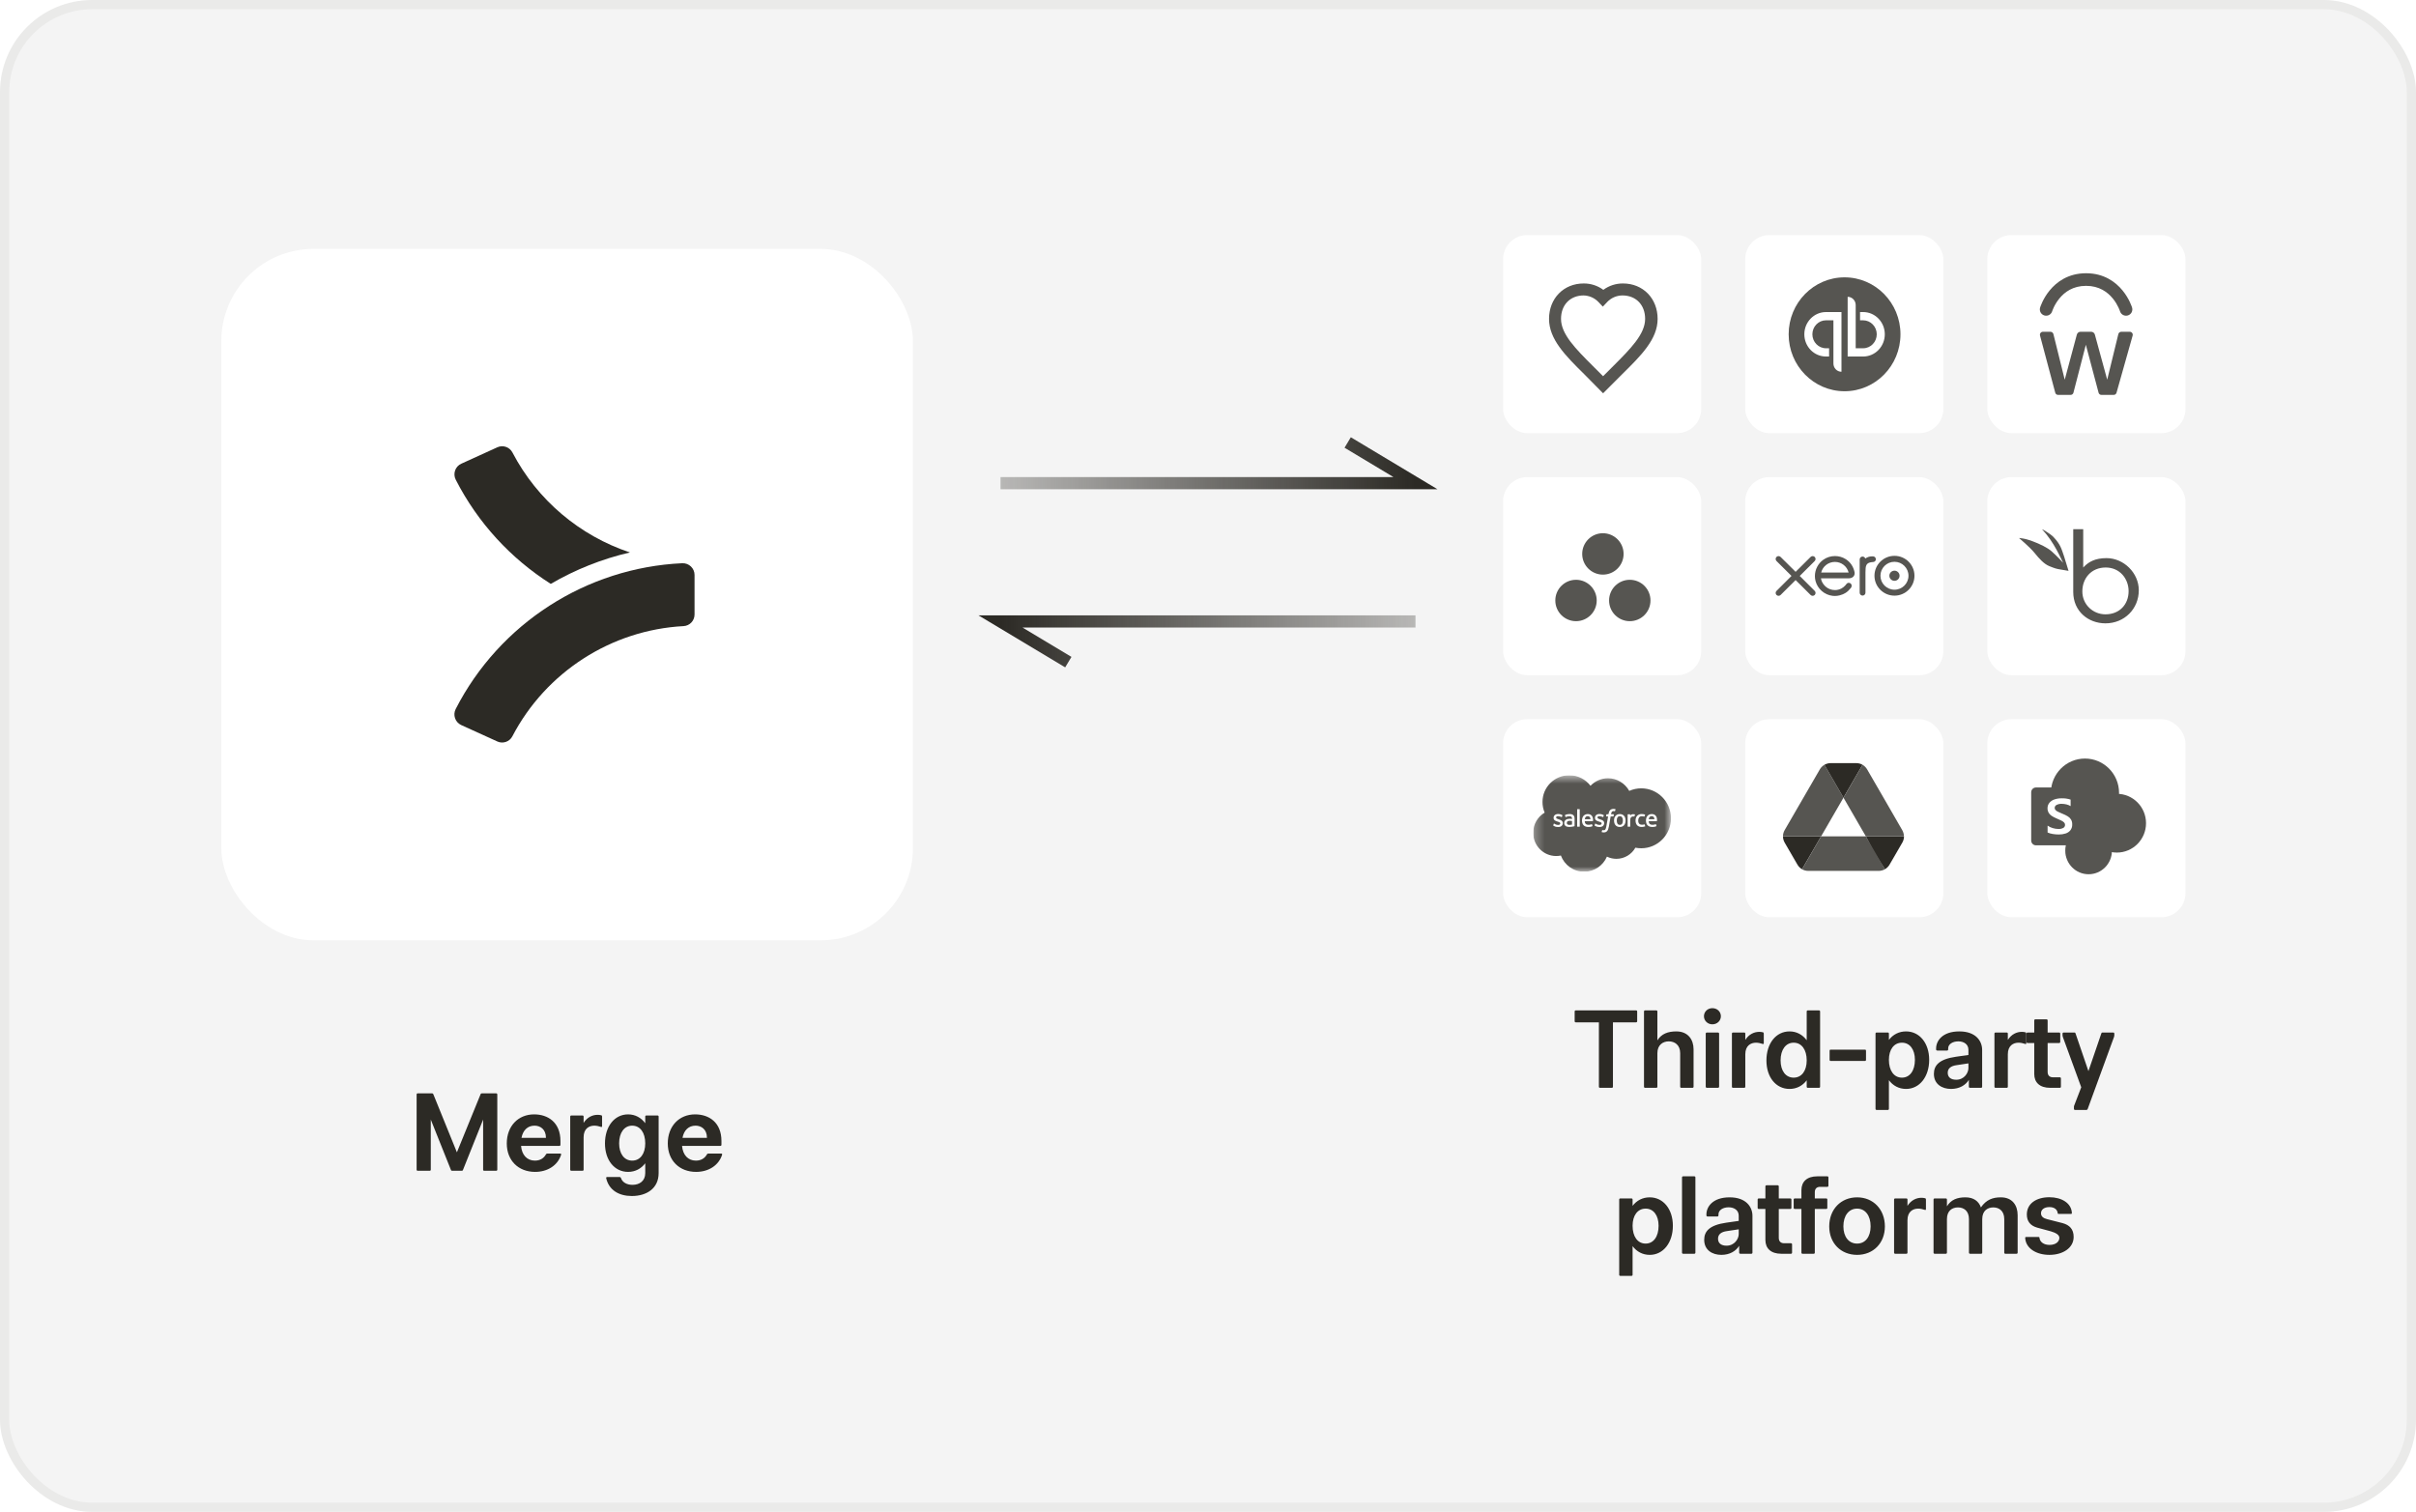 <svg width="262" height="164" viewBox="0 0 262 164" fill="none" xmlns="http://www.w3.org/2000/svg">
<rect x="0.5" y="0.5" width="261" height="163" rx="9.5" fill="#F4F4F4"/>
<rect x="0.5" y="0.5" width="261" height="163" rx="9.5" stroke="#EAEAE9"/>
<g filter="url(#filter0_dd_1280_3902)">
<rect x="24" y="24" width="75" height="75" rx="10" fill="white"/>
<path d="M68.314 56.925C65.282 57.627 62.384 58.785 59.726 60.336C55.41 57.595 51.822 53.729 49.424 49.039C49.094 48.394 49.36 47.597 50.025 47.299L53.929 45.521C54.537 45.242 55.258 45.489 55.568 46.078C58.277 51.267 62.89 55.121 68.314 56.925Z" fill="#2C2A25"/>
<path d="M53.929 77.428L50.018 75.65C49.36 75.346 49.088 74.555 49.417 73.91C54.163 64.639 63.58 58.576 73.984 58.095C74.712 58.064 75.319 58.639 75.319 59.361V63.658C75.319 64.329 74.8 64.879 74.129 64.917C66.288 65.335 59.194 69.904 55.562 76.871C55.252 77.466 54.531 77.707 53.923 77.428H53.929Z" fill="#2C2A25"/>
</g>
<path d="M45.3 127C45.228 127 45.18 126.952 45.18 126.88V118.72C45.18 118.648 45.228 118.6 45.3 118.6H46.86C46.92 118.6 46.956 118.624 46.992 118.696L49.548 124.996L52.116 118.696C52.14 118.624 52.188 118.6 52.248 118.6H53.808C53.88 118.6 53.928 118.648 53.928 118.72V126.88C53.928 126.952 53.88 127 53.808 127H52.512C52.44 127 52.392 126.952 52.392 126.88V121.444L50.208 126.904C50.184 126.976 50.136 127 50.076 127H49.032C48.972 127 48.924 126.976 48.9 126.904L46.716 121.444V126.88C46.716 126.952 46.668 127 46.596 127H45.3ZM58.029 127.12C56.217 127.12 54.957 125.884 54.957 124.036C54.957 122.152 56.193 120.88 57.921 120.88C59.421 120.88 60.777 121.744 60.777 123.772V124.18C60.777 124.252 60.729 124.3 60.657 124.3H56.505C56.589 125.284 57.153 125.896 58.005 125.896C58.569 125.896 58.977 125.644 59.217 125.2C59.253 125.152 59.301 125.128 59.361 125.128H60.741C60.825 125.128 60.873 125.176 60.849 125.26C60.477 126.424 59.373 127.12 58.029 127.12ZM56.553 123.424H59.205C59.205 122.488 58.581 122.104 57.969 122.104C57.213 122.104 56.709 122.608 56.553 123.424ZM61.958 127C61.886 127 61.837 126.952 61.837 126.88V121.12C61.837 121.048 61.886 121 61.958 121H63.169C63.242 121 63.289 121.048 63.289 121.12V121.804C63.673 121.192 64.249 120.928 64.802 120.928C64.933 120.928 65.066 120.94 65.198 120.976C65.257 120.988 65.293 121.036 65.293 121.108V122.152C65.293 122.236 65.246 122.272 65.162 122.236C64.945 122.164 64.694 122.104 64.454 122.104C63.889 122.104 63.289 122.416 63.289 123.364V126.88C63.289 126.952 63.242 127 63.169 127H61.958ZM68.521 129.736C67.117 129.736 66.037 129.1 65.737 127.804C65.725 127.72 65.761 127.672 65.845 127.672H67.189C67.261 127.672 67.309 127.708 67.333 127.768C67.489 128.272 68.005 128.524 68.593 128.524C69.349 128.524 69.973 128.104 69.973 127.252V126.184C69.529 126.772 68.881 127.12 68.113 127.12C66.637 127.12 65.605 125.848 65.605 124.036C65.605 122.188 66.637 120.88 68.113 120.88C68.881 120.88 69.529 121.24 69.973 121.84V121.12C69.973 121.048 70.021 121 70.093 121H71.305C71.377 121 71.425 121.048 71.425 121.12V127.252C71.425 128.908 70.129 129.736 68.521 129.736ZM68.557 125.896C69.421 125.896 69.973 125.164 69.973 124.024C69.973 122.86 69.421 122.104 68.557 122.104C67.705 122.104 67.141 122.86 67.141 124.024C67.141 125.164 67.705 125.896 68.557 125.896ZM75.488 127.12C73.676 127.12 72.416 125.884 72.416 124.036C72.416 122.152 73.652 120.88 75.38 120.88C76.88 120.88 78.236 121.744 78.236 123.772V124.18C78.236 124.252 78.188 124.3 78.116 124.3H73.964C74.048 125.284 74.612 125.896 75.464 125.896C76.028 125.896 76.436 125.644 76.676 125.2C76.712 125.152 76.76 125.128 76.82 125.128H78.2C78.284 125.128 78.332 125.176 78.308 125.26C77.936 126.424 76.832 127.12 75.488 127.12ZM74.012 123.424H76.664C76.664 122.488 76.04 122.104 75.428 122.104C74.672 122.104 74.168 122.608 74.012 123.424Z" fill="#2C2A25"/>
<path d="M108.5 52.412H153.5L146.147 48" stroke="url(#paint0_linear_1280_3902)" stroke-width="1.324"/>
<path d="M153.5 67.412H108.5L115.853 71.823" stroke="url(#paint1_linear_1280_3902)" stroke-width="1.324"/>
<g filter="url(#filter1_dd_1280_3902)">
<g clip-path="url(#clip0_1280_3902)">
<rect x="163" y="24" width="21.487" height="21.487" rx="2.619" fill="white"/>
<path d="M173.844 41.162L171.826 39.116C169.752 37.071 167.983 35.301 167.983 33.09C167.983 30.879 169.559 29.248 171.743 29.248C172.508 29.244 173.254 29.486 173.871 29.939C174.488 29.486 175.234 29.244 176 29.248C178.183 29.248 179.759 30.879 179.759 33.09C179.759 35.301 177.962 37.071 175.889 39.116L173.844 41.162ZM171.743 30.547C170.278 30.547 169.283 31.57 169.283 33.09C169.283 34.749 170.886 36.352 172.738 38.204L173.844 39.31L174.949 38.204C176.801 36.352 178.404 34.749 178.404 33.09C178.404 31.57 177.409 30.547 175.944 30.547C175.634 30.548 175.326 30.613 175.041 30.736C174.756 30.86 174.499 31.04 174.286 31.266L173.816 31.763L173.346 31.266C173.133 31.04 172.876 30.86 172.59 30.736C172.305 30.613 171.998 30.548 171.687 30.547" fill="#565551"/>
</g>
</g>
<g filter="url(#filter2_dd_1280_3902)">
<g clip-path="url(#clip1_1280_3902)">
<rect x="163" y="50.257" width="21.487" height="21.487" rx="2.619" fill="white"/>
<path fill-rule="evenodd" clip-rule="evenodd" d="M176.74 61.392C175.5 61.392 174.495 62.397 174.495 63.636C174.495 64.876 175.5 65.881 176.74 65.881C177.98 65.881 178.985 64.876 178.985 63.636C178.985 62.397 177.98 61.392 176.74 61.392ZM170.909 61.392C169.669 61.392 168.664 62.397 168.664 63.636C168.664 64.876 169.669 65.881 170.909 65.881C172.148 65.881 173.153 64.876 173.153 63.636C173.153 62.397 172.148 61.392 170.909 61.392ZM176.069 58.586C176.069 59.826 175.064 60.831 173.824 60.831C172.585 60.831 171.58 59.826 171.58 58.586C171.58 57.346 172.585 56.341 173.824 56.341C175.064 56.341 176.069 57.346 176.069 58.586Z" fill="#565551"/>
</g>
</g>
<g filter="url(#filter3_dd_1280_3902)">
<rect x="163" y="76.513" width="21.487" height="21.487" rx="2.619" fill="white"/>
<g clip-path="url(#clip2_1280_3902)">
<mask id="mask0_1280_3902" style="mask-type:alpha" maskUnits="userSpaceOnUse" x="166" y="82" width="16" height="12">
<path d="M166.279 82.592H181.216V93.026H166.279V82.592Z" fill="white"/>
</mask>
<g mask="url(#mask0_1280_3902)">
<path fill-rule="evenodd" clip-rule="evenodd" d="M172.481 83.736C172.963 83.234 173.634 82.923 174.376 82.923C175.364 82.923 176.221 83.473 176.682 84.291C177.092 84.108 177.535 84.013 177.984 84.013C179.763 84.013 181.207 85.469 181.207 87.264C181.207 89.06 179.763 90.515 177.984 90.515C177.766 90.515 177.554 90.493 177.347 90.452C176.943 91.171 176.171 91.66 175.293 91.66C174.935 91.661 174.582 91.58 174.26 91.423C173.851 92.384 172.898 93.059 171.789 93.059C170.631 93.059 169.648 92.329 169.269 91.302C169.1 91.338 168.928 91.356 168.756 91.356C167.377 91.356 166.263 90.224 166.263 88.835C166.263 87.901 166.765 87.089 167.509 86.649C167.351 86.285 167.27 85.893 167.27 85.496C167.27 83.893 168.572 82.597 170.175 82.597C171.114 82.597 171.955 83.044 172.482 83.739" fill="#565551"/>
<path fill-rule="evenodd" clip-rule="evenodd" d="M168.44 88.021C168.431 88.045 168.443 88.05 168.446 88.055C168.474 88.075 168.503 88.09 168.531 88.106C168.684 88.187 168.828 88.211 168.978 88.211C169.285 88.211 169.475 88.047 169.475 87.785V87.78C169.475 87.537 169.26 87.449 169.059 87.386L169.033 87.377C168.881 87.328 168.749 87.285 168.749 87.185V87.18C168.749 87.094 168.826 87.031 168.945 87.031C169.077 87.031 169.234 87.075 169.334 87.13C169.334 87.13 169.364 87.15 169.375 87.121C169.381 87.105 169.432 86.968 169.437 86.953C169.443 86.937 169.433 86.925 169.423 86.918C169.307 86.848 169.148 86.8 168.983 86.8L168.953 86.8C168.672 86.8 168.476 86.97 168.476 87.213V87.218C168.476 87.474 168.692 87.557 168.894 87.615L168.927 87.625C169.074 87.67 169.202 87.71 169.202 87.813V87.818C169.202 87.913 169.119 87.984 168.986 87.984C168.934 87.984 168.769 87.983 168.591 87.87C168.569 87.858 168.557 87.849 168.54 87.838C168.532 87.833 168.51 87.823 168.5 87.852L168.44 88.02L168.44 88.021ZM172.926 88.02C172.917 88.045 172.93 88.05 172.933 88.054C172.961 88.075 172.989 88.089 173.018 88.106C173.17 88.186 173.314 88.21 173.465 88.21C173.771 88.21 173.962 88.047 173.962 87.785V87.779C173.962 87.537 173.747 87.448 173.545 87.385L173.519 87.377C173.367 87.327 173.236 87.284 173.236 87.184V87.179C173.236 87.094 173.313 87.031 173.431 87.031C173.563 87.031 173.72 87.074 173.821 87.13C173.821 87.13 173.85 87.149 173.861 87.12C173.867 87.105 173.918 86.968 173.923 86.952C173.929 86.936 173.919 86.924 173.909 86.918C173.793 86.848 173.634 86.8 173.469 86.8L173.439 86.8C173.158 86.8 172.962 86.97 172.962 87.212V87.218C172.962 87.473 173.178 87.557 173.38 87.615L173.413 87.625C173.561 87.67 173.687 87.709 173.687 87.812V87.818C173.687 87.913 173.604 87.984 173.472 87.984C173.42 87.984 173.255 87.983 173.077 87.87C173.055 87.857 173.043 87.849 173.026 87.838C173.021 87.835 172.995 87.824 172.986 87.852L172.926 88.02L172.926 88.02ZM175.99 87.506C175.99 87.654 175.962 87.771 175.908 87.854C175.854 87.936 175.772 87.976 175.659 87.976C175.545 87.976 175.464 87.936 175.41 87.855C175.357 87.772 175.33 87.655 175.33 87.506C175.33 87.358 175.357 87.242 175.41 87.16C175.464 87.079 175.544 87.04 175.659 87.04C175.773 87.04 175.854 87.079 175.908 87.16C175.962 87.242 175.99 87.358 175.99 87.506V87.506ZM176.246 87.231C176.22 87.146 176.181 87.072 176.129 87.009C176.077 86.946 176.011 86.896 175.933 86.86C175.855 86.823 175.762 86.805 175.658 86.805C175.554 86.805 175.462 86.823 175.383 86.86C175.305 86.896 175.239 86.946 175.187 87.009C175.135 87.072 175.096 87.146 175.07 87.231C175.045 87.316 175.033 87.408 175.033 87.506C175.033 87.605 175.045 87.697 175.07 87.782C175.096 87.867 175.135 87.941 175.187 88.004C175.239 88.067 175.305 88.117 175.383 88.152C175.462 88.188 175.554 88.206 175.658 88.206C175.762 88.206 175.854 88.188 175.932 88.152C176.01 88.117 176.076 88.067 176.129 88.004C176.181 87.941 176.22 87.867 176.245 87.782C176.27 87.697 176.283 87.605 176.283 87.506C176.283 87.409 176.27 87.316 176.245 87.231H176.246ZM178.348 87.934C178.34 87.909 178.316 87.919 178.316 87.919C178.278 87.933 178.239 87.946 178.196 87.953C178.154 87.959 178.106 87.963 178.056 87.963C177.933 87.963 177.834 87.926 177.764 87.853C177.693 87.78 177.653 87.662 177.654 87.503C177.654 87.358 177.689 87.249 177.752 87.166C177.814 87.084 177.91 87.041 178.036 87.041C178.141 87.041 178.222 87.053 178.307 87.079C178.307 87.079 178.327 87.088 178.336 87.062C178.359 87 178.375 86.955 178.4 86.887C178.406 86.868 178.39 86.859 178.384 86.857C178.35 86.844 178.272 86.823 178.213 86.814C178.157 86.805 178.093 86.801 178.021 86.801C177.913 86.801 177.817 86.82 177.736 86.856C177.654 86.892 177.585 86.943 177.53 87.005C177.475 87.068 177.433 87.143 177.405 87.228C177.377 87.312 177.363 87.405 177.363 87.503C177.363 87.715 177.42 87.887 177.534 88.013C177.647 88.139 177.817 88.203 178.039 88.203C178.17 88.203 178.305 88.176 178.401 88.138C178.401 88.138 178.42 88.129 178.412 88.108L178.348 87.934H178.348ZM178.796 87.363C178.808 87.281 178.831 87.212 178.866 87.159C178.919 87.078 179 87.033 179.114 87.033C179.228 87.033 179.303 87.078 179.357 87.159C179.392 87.212 179.408 87.284 179.414 87.363L178.793 87.363L178.796 87.363ZM179.658 87.182C179.636 87.1 179.582 87.017 179.547 86.979C179.491 86.919 179.437 86.877 179.382 86.854C179.304 86.821 179.22 86.804 179.134 86.804C179.026 86.804 178.928 86.822 178.848 86.859C178.769 86.897 178.702 86.948 178.649 87.011C178.596 87.075 178.557 87.15 178.531 87.236C178.506 87.322 178.493 87.415 178.493 87.513C178.493 87.613 178.507 87.705 178.533 87.789C178.559 87.874 178.601 87.948 178.658 88.01C178.715 88.072 178.788 88.12 178.876 88.154C178.964 88.188 179.07 88.205 179.191 88.205C179.441 88.204 179.573 88.148 179.627 88.118C179.637 88.113 179.646 88.103 179.634 88.077L179.578 87.918C179.569 87.894 179.545 87.903 179.545 87.903C179.483 87.926 179.395 87.968 179.189 87.967C179.055 87.967 178.955 87.927 178.893 87.865C178.829 87.801 178.797 87.709 178.792 87.577L179.66 87.577C179.66 87.577 179.683 87.577 179.685 87.555C179.686 87.546 179.715 87.377 179.659 87.182L179.658 87.182ZM171.86 87.363C171.873 87.281 171.895 87.212 171.931 87.159C171.984 87.078 172.065 87.033 172.178 87.033C172.292 87.033 172.367 87.078 172.421 87.159C172.457 87.212 172.472 87.284 172.478 87.363L171.858 87.363L171.86 87.363ZM172.723 87.182C172.701 87.1 172.647 87.017 172.612 86.979C172.556 86.919 172.501 86.877 172.447 86.854C172.368 86.821 172.284 86.804 172.199 86.804C172.09 86.804 171.992 86.822 171.913 86.859C171.833 86.897 171.766 86.948 171.713 87.011C171.661 87.075 171.621 87.15 171.596 87.236C171.571 87.322 171.558 87.415 171.558 87.513C171.558 87.613 171.571 87.705 171.597 87.789C171.623 87.874 171.666 87.948 171.722 88.01C171.779 88.072 171.852 88.12 171.94 88.154C172.028 88.188 172.133 88.205 172.255 88.205C172.505 88.204 172.637 88.148 172.691 88.118C172.701 88.113 172.71 88.103 172.698 88.077L172.642 87.918C172.633 87.894 172.609 87.903 172.609 87.903C172.547 87.926 172.459 87.968 172.253 87.967C172.119 87.967 172.019 87.927 171.957 87.865C171.893 87.801 171.861 87.709 171.856 87.577L172.724 87.577C172.724 87.577 172.747 87.577 172.749 87.555C172.75 87.546 172.779 87.377 172.723 87.182L172.723 87.182ZM169.988 87.929C169.954 87.902 169.949 87.895 169.938 87.877C169.921 87.851 169.912 87.813 169.912 87.765C169.912 87.689 169.937 87.634 169.989 87.597C169.989 87.597 170.064 87.532 170.241 87.535C170.32 87.536 170.398 87.543 170.476 87.555V87.948H170.476C170.476 87.948 170.366 87.972 170.242 87.98C170.066 87.99 169.988 87.929 169.988 87.929L169.988 87.929ZM170.333 87.319C170.298 87.317 170.252 87.315 170.198 87.315C170.123 87.315 170.052 87.325 169.985 87.343C169.917 87.361 169.856 87.389 169.804 87.427C169.752 87.464 169.709 87.513 169.678 87.57C169.647 87.627 169.632 87.694 169.632 87.769C169.632 87.846 169.645 87.913 169.671 87.967C169.697 88.021 169.736 88.068 169.785 88.103C169.833 88.138 169.892 88.164 169.961 88.179C170.029 88.195 170.106 88.202 170.19 88.202C170.279 88.202 170.368 88.195 170.453 88.18C170.526 88.168 170.599 88.154 170.671 88.138C170.7 88.132 170.732 88.123 170.732 88.123C170.754 88.117 170.752 88.094 170.752 88.094L170.752 87.304C170.752 87.13 170.705 87.001 170.614 86.921C170.523 86.842 170.389 86.802 170.216 86.802C170.151 86.802 170.047 86.811 169.984 86.823C169.984 86.823 169.795 86.86 169.717 86.921C169.717 86.921 169.7 86.931 169.709 86.955L169.771 87.12C169.778 87.141 169.799 87.134 169.799 87.134C169.799 87.134 169.806 87.132 169.813 87.127C169.98 87.036 170.191 87.039 170.191 87.039C170.284 87.039 170.357 87.058 170.405 87.095C170.452 87.131 170.476 87.186 170.476 87.302V87.338C170.402 87.327 170.334 87.321 170.334 87.321L170.333 87.319ZM177.307 86.873C177.308 86.87 177.309 86.867 177.309 86.864C177.309 86.86 177.308 86.857 177.307 86.854C177.306 86.852 177.304 86.849 177.302 86.847C177.299 86.844 177.297 86.843 177.294 86.841C177.279 86.836 177.205 86.82 177.149 86.817C177.04 86.81 176.98 86.828 176.925 86.853C176.872 86.877 176.812 86.916 176.779 86.961L176.779 86.856C176.779 86.841 176.769 86.829 176.754 86.829H176.532C176.518 86.829 176.508 86.841 176.508 86.856V88.146C176.508 88.153 176.51 88.16 176.515 88.165C176.52 88.169 176.527 88.172 176.534 88.172H176.761C176.768 88.172 176.775 88.169 176.78 88.165C176.785 88.16 176.787 88.153 176.787 88.146V87.498C176.787 87.411 176.797 87.325 176.816 87.271C176.835 87.217 176.86 87.174 176.892 87.143C176.922 87.114 176.959 87.092 176.999 87.079C177.037 87.068 177.076 87.063 177.115 87.063C177.161 87.063 177.21 87.074 177.21 87.074C177.227 87.076 177.236 87.066 177.242 87.051C177.257 87.011 177.299 86.893 177.307 86.869" fill="#FFFFFE"/>
<path fill-rule="evenodd" clip-rule="evenodd" d="M175.183 86.274C175.155 86.266 175.126 86.259 175.097 86.254C175.058 86.247 175.019 86.244 174.979 86.245C174.823 86.245 174.699 86.289 174.612 86.376C174.526 86.463 174.468 86.595 174.438 86.769L174.428 86.828H174.231C174.231 86.828 174.207 86.827 174.202 86.853L174.17 87.033C174.167 87.05 174.175 87.061 174.198 87.061H174.389L174.195 88.145C174.18 88.233 174.163 88.304 174.143 88.359C174.124 88.412 174.106 88.453 174.083 88.482C174.061 88.51 174.04 88.531 174.004 88.543C173.974 88.553 173.939 88.558 173.902 88.558C173.881 88.558 173.853 88.554 173.832 88.55C173.812 88.546 173.801 88.541 173.785 88.535C173.785 88.535 173.763 88.526 173.754 88.549C173.747 88.567 173.696 88.708 173.69 88.725C173.684 88.742 173.692 88.756 173.703 88.76C173.729 88.769 173.748 88.775 173.782 88.783C173.831 88.794 173.871 88.795 173.909 88.795C173.989 88.795 174.062 88.784 174.122 88.762C174.183 88.74 174.235 88.702 174.282 88.65C174.332 88.594 174.364 88.536 174.395 88.456C174.425 88.377 174.45 88.279 174.471 88.165L174.666 87.061H174.951C174.951 87.061 174.975 87.062 174.98 87.036L175.012 86.856C175.015 86.838 175.007 86.828 174.984 86.828H174.707C174.709 86.822 174.721 86.724 174.753 86.632C174.767 86.593 174.792 86.562 174.814 86.54C174.834 86.519 174.859 86.504 174.886 86.495C174.916 86.486 174.948 86.481 174.979 86.481C175.005 86.481 175.031 86.485 175.05 86.489C175.077 86.494 175.088 86.497 175.095 86.499C175.123 86.508 175.127 86.5 175.132 86.486L175.199 86.304C175.205 86.285 175.189 86.276 175.183 86.274ZM171.313 88.147C171.313 88.162 171.302 88.174 171.288 88.174H171.058C171.044 88.174 171.033 88.162 171.033 88.147V86.299C171.033 86.284 171.044 86.272 171.058 86.272H171.288C171.302 86.272 171.313 86.284 171.313 86.299V88.147Z" fill="#FFFFFE"/>
</g>
</g>
</g>
<g filter="url(#filter4_dd_1280_3902)">
<g clip-path="url(#clip3_1280_3902)">
<rect x="189.257" y="24" width="21.487" height="21.487" rx="2.619" fill="white"/>
<path d="M200.032 40.939C203.38 40.939 206.094 38.173 206.094 34.761C206.094 31.349 203.38 28.584 200.032 28.584C196.683 28.584 193.969 31.349 193.969 34.761C193.969 38.173 196.683 40.939 200.032 40.939Z" fill="#565551"/>
<path d="M195.668 34.761C195.668 36.093 196.72 37.172 198.017 37.172H198.353V36.277H198.017C197.203 36.277 196.541 35.597 196.541 34.761C196.541 33.925 197.203 33.245 198.017 33.245H198.823V37.93C198.823 38.168 198.915 38.396 199.079 38.564C199.243 38.732 199.465 38.826 199.696 38.826V32.35H198.017C196.72 32.35 195.668 33.429 195.668 34.761ZM202.046 32.35H201.71V33.246H202.046C202.86 33.246 203.522 33.926 203.522 34.761C203.522 35.597 202.86 36.277 202.046 36.277H201.239V31.592C201.239 31.355 201.147 31.127 200.983 30.959C200.82 30.791 200.598 30.697 200.366 30.697V37.173H202.046C203.343 37.173 204.395 36.093 204.395 34.761C204.395 33.43 203.343 32.35 202.046 32.35Z" fill="white"/>
</g>
</g>
<g filter="url(#filter5_dd_1280_3902)">
<rect x="189.257" y="50.257" width="21.487" height="21.487" rx="2.619" fill="white"/>
<path d="M197.495 60.604C197.668 59.926 198.28 59.453 198.982 59.453C199.688 59.453 200.296 59.925 200.471 60.604H197.495ZM201.011 61.015C201.11 60.893 201.148 60.733 201.116 60.565C200.987 59.954 200.654 59.465 200.153 59.15C199.809 58.932 199.408 58.817 198.993 58.817C198.534 58.817 198.098 58.955 197.731 59.215C197.157 59.621 196.814 60.285 196.814 60.991C196.814 61.168 196.836 61.344 196.88 61.514C197.1 62.373 197.842 63.023 198.726 63.131C198.811 63.141 198.897 63.146 198.98 63.146C199.157 63.146 199.329 63.124 199.506 63.078C199.736 63.023 199.956 62.93 200.158 62.802C200.349 62.679 200.525 62.513 200.711 62.281L200.723 62.268C200.785 62.191 200.813 62.093 200.801 61.998C200.791 61.913 200.75 61.839 200.686 61.791C200.626 61.744 200.554 61.719 200.484 61.719C200.415 61.719 200.315 61.744 200.224 61.862L200.217 61.871C200.187 61.911 200.156 61.952 200.12 61.993C199.998 62.13 199.857 62.243 199.702 62.328C199.48 62.446 199.241 62.507 198.991 62.508C198.205 62.5 197.724 61.979 197.536 61.495C197.507 61.408 197.485 61.329 197.472 61.255C197.472 61.248 197.471 61.24 197.471 61.232L200.513 61.231C200.724 61.227 200.901 61.15 201.011 61.015Z" fill="#565551"/>
<path d="M205.444 60.403C205.138 60.403 204.89 60.65 204.89 60.953C204.89 61.257 205.138 61.503 205.444 61.503C205.748 61.503 205.996 61.257 205.996 60.953C205.996 60.65 205.748 60.403 205.444 60.403Z" fill="#565551"/>
<path d="M203.426 59.163C203.426 58.99 203.284 58.849 203.11 58.849L203.021 58.848C202.751 58.848 202.496 58.931 202.281 59.087C202.24 58.96 202.12 58.871 201.984 58.871C201.809 58.871 201.671 59.008 201.67 59.182L201.671 62.793C201.672 62.965 201.813 63.105 201.984 63.105C202.157 63.105 202.298 62.965 202.298 62.792V60.572C202.298 59.853 202.36 59.552 202.986 59.475C203.038 59.469 203.094 59.468 203.108 59.468C203.292 59.462 203.426 59.333 203.426 59.163Z" fill="#565551"/>
<path d="M195.17 60.976L196.794 59.355C196.853 59.297 196.886 59.219 196.886 59.135C196.886 58.962 196.744 58.822 196.57 58.822C196.486 58.822 196.407 58.855 196.347 58.916L194.723 60.529L193.093 58.913C193.034 58.854 192.955 58.822 192.872 58.822C192.698 58.822 192.558 58.962 192.558 59.135C192.558 59.219 192.591 59.298 192.652 59.359L194.277 60.975L192.655 62.593C192.592 62.653 192.558 62.733 192.558 62.818C192.558 62.99 192.698 63.131 192.872 63.131C192.954 63.131 193.033 63.099 193.094 63.041L194.722 61.421L196.343 63.033C196.405 63.097 196.486 63.132 196.57 63.132C196.744 63.132 196.886 62.991 196.886 62.818C196.886 62.736 196.853 62.657 196.794 62.597L195.17 60.976Z" fill="#565551"/>
<path d="M205.443 62.467C204.605 62.467 203.923 61.788 203.923 60.953C203.923 60.118 204.605 59.439 205.443 59.439C206.281 59.439 206.963 60.118 206.963 60.953C206.963 61.788 206.281 62.467 205.443 62.467ZM205.444 58.794C204.248 58.794 203.274 59.763 203.274 60.953C203.274 62.144 204.248 63.112 205.444 63.112C206.639 63.112 207.612 62.144 207.612 60.953C207.612 59.763 206.639 58.794 205.444 58.794Z" fill="#565551"/>
</g>
<g filter="url(#filter6_dd_1280_3902)">
<rect x="189.257" y="76.513" width="21.487" height="21.487" rx="2.619" fill="white"/>
<g clip-path="url(#clip4_1280_3902)">
<path d="M194.345 91.297L194.923 92.294C195.044 92.504 195.216 92.669 195.419 92.789L197.486 89.222H193.353C193.353 89.454 193.413 89.686 193.533 89.896L194.345 91.297Z" fill="#2C2A25"/>
<path d="M199.914 85.027L197.847 81.46C197.644 81.58 197.471 81.745 197.351 81.955L193.533 88.549C193.415 88.754 193.353 88.987 193.353 89.223H197.486L199.914 85.027Z" fill="#565551"/>
<path d="M204.411 92.789C204.614 92.669 204.787 92.504 204.907 92.294L205.147 91.882L206.297 89.896C206.418 89.686 206.478 89.454 206.478 89.222H202.344L203.223 90.945L204.411 92.789Z" fill="#2C2A25"/>
<path d="M199.913 85.026L201.979 81.459C201.776 81.34 201.543 81.279 201.303 81.279H198.522C198.282 81.279 198.049 81.347 197.846 81.459L199.913 85.026Z" fill="#2C2A25"/>
<path d="M202.343 89.222H197.488L195.421 92.789C195.624 92.909 195.857 92.969 196.097 92.969H203.733C203.974 92.969 204.207 92.901 204.41 92.789L202.343 89.222Z" fill="#565551"/>
<path d="M204.386 85.252L202.477 81.955C202.357 81.745 202.184 81.58 201.981 81.46L199.914 85.027L202.342 89.223H206.468C206.468 88.991 206.408 88.759 206.287 88.549L204.386 85.252Z" fill="#565551"/>
</g>
</g>
<g filter="url(#filter7_dd_1280_3902)">
<rect x="215.513" y="24" width="21.487" height="21.487" rx="2.619" fill="white"/>
<path d="M222.352 34.487H221.543C221.328 34.487 221.172 34.69 221.227 34.898L222.879 41.099C222.916 41.24 223.043 41.337 223.189 41.337H224.542C224.688 41.337 224.816 41.239 224.852 41.097L226.197 35.899L227.578 41.099C227.616 41.24 227.743 41.337 227.888 41.337H229.215C229.358 41.337 229.484 41.242 229.523 41.104L231.271 34.902C231.33 34.694 231.173 34.487 230.956 34.487H230.048C229.892 34.487 229.757 34.593 229.72 34.745L228.514 39.688L227.174 34.792C227.124 34.612 226.96 34.487 226.773 34.487H225.622C225.434 34.487 225.27 34.613 225.221 34.794L223.907 39.688L222.681 34.744C222.643 34.593 222.508 34.487 222.352 34.487Z" fill="#565551"/>
<path fill-rule="evenodd" clip-rule="evenodd" d="M222.546 32.262C222.546 32.262 222.546 32.261 222.547 32.26C222.547 32.258 222.549 32.252 222.552 32.244C222.558 32.227 222.567 32.2 222.581 32.163C222.608 32.091 222.652 31.982 222.714 31.849C222.84 31.582 223.039 31.228 223.327 30.877C223.894 30.183 224.797 29.507 226.223 29.507C227.649 29.507 228.552 30.183 229.12 30.877C229.408 31.228 229.606 31.582 229.732 31.849C229.795 31.982 229.838 32.091 229.866 32.163C229.879 32.2 229.889 32.227 229.894 32.244C229.897 32.252 229.899 32.258 229.9 32.26C229.9 32.261 229.9 32.262 229.9 32.262C230.01 32.622 230.39 32.827 230.751 32.718C231.113 32.61 231.319 32.229 231.21 31.867L230.555 32.063C231.21 31.867 231.21 31.866 231.21 31.866L231.21 31.865L231.209 31.864L231.208 31.859C231.208 31.858 231.207 31.856 231.206 31.854C231.206 31.852 231.205 31.85 231.204 31.847C231.201 31.838 231.197 31.825 231.192 31.81C231.182 31.779 231.167 31.737 231.147 31.684C231.109 31.58 231.05 31.436 230.969 31.265C230.808 30.924 230.554 30.468 230.179 30.01C229.421 29.084 228.158 28.139 226.223 28.139C224.288 28.139 223.025 29.084 222.268 30.01C221.892 30.468 221.638 30.924 221.477 31.265C221.396 31.436 221.338 31.58 221.299 31.684C221.279 31.737 221.265 31.779 221.254 31.81C221.249 31.825 221.245 31.838 221.242 31.847C221.24 31.852 221.239 31.856 221.238 31.859L221.237 31.864L221.236 31.865L221.236 31.866C221.236 31.866 221.236 31.867 221.891 32.063L221.236 31.867C221.128 32.229 221.333 32.61 221.695 32.718C222.056 32.827 222.437 32.622 222.546 32.262ZM229.9 32.262L229.9 32.262L229.9 32.262Z" fill="#565551"/>
</g>
<g filter="url(#filter8_dd_1280_3902)">
<rect x="215.513" y="50.257" width="21.487" height="21.487" rx="2.619" fill="white"/>
<path d="M228.434 59.041C230.315 59.041 231.939 60.652 231.939 62.526C231.939 64.545 230.382 66.116 228.325 66.116C226.458 66.116 224.83 64.81 224.83 62.714V55.903H225.912L225.912 60.064L226.04 59.931C226.511 59.467 227.182 59.041 228.434 59.041ZM228.325 65.138C229.859 65.138 230.834 64.055 230.834 62.626C230.834 61.313 229.913 60.059 228.349 60.059C226.786 60.059 225.817 61.228 225.817 62.652C225.817 64.075 226.967 65.138 228.325 65.138ZM222.662 56.725C223.469 57.57 223.554 58.043 223.84 58.863L224.32 60.423C224.32 60.423 223.847 60.335 223.459 60.277C223.009 60.209 222.81 60.143 222.238 59.912C221.666 59.681 221.149 59.115 220.641 58.484C220.134 57.853 218.95 56.861 218.95 56.861C218.95 56.861 219.316 56.886 219.687 56.977C219.992 57.053 220.784 57.307 221.6 57.728C221.782 57.822 221.882 57.882 222.061 57.992C222.332 58.158 222.618 58.406 222.892 58.682C223.213 59.005 223.494 59.265 223.735 59.554C223.473 59.076 222.795 57.356 221.469 55.936C221.339 55.797 222.386 56.435 222.662 56.725Z" fill="#565551"/>
</g>
<g filter="url(#filter9_dd_1280_3902)">
<g clip-path="url(#clip5_1280_3902)">
<rect x="215.513" y="76.513" width="21.487" height="21.487" rx="2.619" fill="white"/>
<g clip-path="url(#clip6_1280_3902)">
<g clip-path="url(#clip7_1280_3902)">
<path opacity="0.1" d="M226.361 83.92H222.45C222.366 84.452 222.398 84.996 222.542 85.516C222.687 86.034 222.942 86.516 223.289 86.926C223.636 87.336 224.067 87.665 224.553 87.891C225.038 88.117 225.567 88.234 226.102 88.235C226.209 88.235 226.316 88.23 226.422 88.221L226.424 88.236C225.798 88.252 225.201 88.502 224.748 88.936C224.294 89.371 224.016 89.96 223.968 90.588H226.361C226.499 90.588 226.63 90.533 226.728 90.435C226.825 90.337 226.88 90.204 226.88 90.066V84.442C226.88 84.304 226.825 84.171 226.728 84.073C226.63 83.975 226.499 83.92 226.361 83.92Z" fill="#565551"/>
<path opacity="0.1" d="M226.361 83.92H222.45C222.366 84.452 222.398 84.996 222.542 85.516C222.687 86.034 222.942 86.516 223.289 86.926C223.636 87.336 224.067 87.665 224.553 87.891C225.038 88.117 225.567 88.234 226.102 88.235C226.209 88.235 226.316 88.23 226.422 88.221L226.424 88.236C226.048 88.246 225.679 88.34 225.344 88.513C225.009 88.684 224.716 88.93 224.486 89.23C224.257 89.531 224.097 89.879 224.018 90.249C223.939 90.62 223.943 91.004 224.029 91.373H226.361C226.499 91.373 226.63 91.317 226.728 91.219C226.825 91.121 226.88 90.989 226.88 90.85V84.442C226.88 84.304 226.825 84.171 226.728 84.073C226.63 83.975 226.499 83.92 226.361 83.92Z" fill="#565551"/>
<path d="M229.561 90.982C231.307 90.982 232.723 89.555 232.723 87.795C232.723 86.034 231.307 84.607 229.561 84.607C227.815 84.607 226.399 86.034 226.399 87.795C226.399 89.555 227.815 90.982 229.561 90.982Z" fill="#565551"/>
<path d="M226.101 88.235C228.143 88.235 229.798 86.567 229.798 84.508C229.798 82.45 228.143 80.782 226.101 80.782C224.059 80.782 222.404 82.45 222.404 84.508C222.404 86.567 224.059 88.235 226.101 88.235Z" fill="#565551"/>
<path d="M226.496 93.332C227.893 93.332 229.026 92.19 229.026 90.782C229.026 89.374 227.893 88.232 226.496 88.232C225.099 88.232 223.967 89.374 223.967 90.782C223.967 92.19 225.099 93.332 226.496 93.332Z" fill="#565551"/>
<path d="M220.788 83.92H225.977C226.115 83.92 226.247 83.975 226.344 84.073C226.441 84.171 226.496 84.304 226.496 84.442V89.673C226.496 89.812 226.441 89.945 226.344 90.043C226.247 90.141 226.115 90.196 225.977 90.196H220.788C220.651 90.196 220.519 90.141 220.421 90.043C220.324 89.945 220.27 89.812 220.27 89.673V84.442C220.27 84.304 220.324 84.171 220.421 84.073C220.519 83.975 220.651 83.92 220.788 83.92Z" fill="#565551"/>
<path d="M222.473 86.989C222.342 86.901 222.232 86.785 222.153 86.648C222.076 86.505 222.037 86.344 222.041 86.181C222.035 85.961 222.108 85.746 222.249 85.576C222.396 85.407 222.587 85.282 222.8 85.214C223.043 85.133 223.297 85.094 223.553 85.096C223.889 85.084 224.225 85.131 224.545 85.236V85.942C224.406 85.858 224.254 85.795 224.096 85.758C223.924 85.715 223.748 85.694 223.571 85.694C223.385 85.687 223.2 85.727 223.032 85.809C222.969 85.837 222.915 85.882 222.877 85.94C222.839 85.998 222.818 86.066 222.818 86.136C222.817 86.222 222.85 86.305 222.909 86.367C222.979 86.44 223.062 86.5 223.153 86.543C223.255 86.594 223.408 86.662 223.61 86.747C223.633 86.754 223.655 86.763 223.676 86.773C223.876 86.852 224.069 86.948 224.253 87.061C224.393 87.147 224.51 87.266 224.595 87.407C224.682 87.567 224.725 87.747 224.718 87.929C224.728 88.156 224.659 88.378 224.524 88.559C224.389 88.725 224.208 88.847 224.004 88.91C223.765 88.986 223.515 89.023 223.264 89.019C223.04 89.02 222.815 89.001 222.594 88.963C222.407 88.933 222.224 88.88 222.049 88.805V88.059C222.216 88.179 222.403 88.269 222.6 88.324C222.797 88.385 223.001 88.418 223.207 88.422C223.397 88.434 223.587 88.393 223.756 88.304C223.814 88.271 223.862 88.222 223.894 88.164C223.927 88.105 223.943 88.039 223.941 87.972C223.942 87.925 223.933 87.878 223.915 87.834C223.897 87.79 223.871 87.751 223.838 87.718C223.754 87.635 223.657 87.567 223.552 87.517C223.43 87.455 223.25 87.374 223.012 87.273C222.824 87.197 222.643 87.102 222.473 86.989Z" fill="white"/>
</g>
</g>
</g>
</g>
<path d="M173.51 118C173.438 118 173.39 117.952 173.39 117.88V110.896H170.882C170.81 110.896 170.762 110.848 170.762 110.776V109.72C170.762 109.648 170.81 109.6 170.882 109.6H177.422C177.494 109.6 177.542 109.648 177.542 109.72V110.776C177.542 110.848 177.494 110.896 177.422 110.896H174.914V117.88C174.914 117.952 174.866 118 174.794 118H173.51ZM178.401 118C178.329 118 178.281 117.952 178.281 117.88V109.72C178.281 109.648 178.329 109.6 178.401 109.6H179.613C179.685 109.6 179.733 109.648 179.733 109.72V112.852C180.177 112.132 180.897 111.88 181.785 111.88C183.057 111.88 183.657 112.768 183.657 113.824V117.88C183.657 117.952 183.609 118 183.537 118H182.325C182.253 118 182.205 117.952 182.205 117.88V114.244C182.205 113.332 181.593 112.96 180.969 112.96C180.345 112.96 179.733 113.332 179.733 114.244V117.88C179.733 117.952 179.685 118 179.613 118H178.401ZM185.107 118C185.035 118 184.975 117.952 184.975 117.88V112.12C184.975 112.048 185.035 112 185.107 112H186.283C186.367 112 186.427 112.048 186.427 112.12V117.88C186.427 117.952 186.367 118 186.283 118H185.107ZM185.695 111.112C185.179 111.112 184.783 110.716 184.783 110.236C184.783 109.744 185.179 109.36 185.695 109.36C186.223 109.36 186.619 109.744 186.619 110.236C186.619 110.716 186.223 111.112 185.695 111.112ZM187.935 118C187.863 118 187.815 117.952 187.815 117.88V112.12C187.815 112.048 187.863 112 187.935 112H189.147C189.219 112 189.267 112.048 189.267 112.12V112.804C189.651 112.192 190.227 111.928 190.779 111.928C190.911 111.928 191.043 111.94 191.175 111.976C191.235 111.988 191.271 112.036 191.271 112.108V113.152C191.271 113.236 191.223 113.272 191.139 113.236C190.923 113.164 190.671 113.104 190.431 113.104C189.867 113.104 189.267 113.416 189.267 114.364V117.88C189.267 117.952 189.219 118 189.147 118H187.935ZM195.926 109.72C195.926 109.648 195.974 109.6 196.046 109.6H197.258C197.33 109.6 197.378 109.648 197.378 109.72V117.88C197.378 117.952 197.33 118 197.258 118H196.046C195.974 118 195.926 117.952 195.926 117.88V117.184C195.482 117.772 194.834 118.12 194.066 118.12C192.59 118.12 191.558 116.848 191.558 115.036C191.558 113.188 192.59 111.88 194.066 111.88C194.834 111.88 195.482 112.24 195.926 112.84V109.72ZM194.51 116.896C195.374 116.896 195.926 116.164 195.926 115.024C195.926 113.86 195.374 113.104 194.51 113.104C193.658 113.104 193.094 113.86 193.094 115.024C193.094 116.164 193.658 116.896 194.51 116.896ZM198.409 113.98C198.409 113.908 198.445 113.86 198.505 113.86H202.261C202.321 113.86 202.357 113.908 202.357 113.98V114.964C202.357 115.036 202.321 115.084 202.261 115.084H198.505C198.445 115.084 198.409 115.036 198.409 114.964V113.98ZM206.7 118.12C205.932 118.12 205.284 117.772 204.84 117.172V120.28C204.84 120.352 204.792 120.4 204.72 120.4H203.508C203.436 120.4 203.388 120.352 203.388 120.28V112.12C203.388 112.048 203.436 112 203.508 112H204.72C204.792 112 204.84 112.048 204.84 112.12V112.804C205.284 112.216 205.932 111.88 206.7 111.88C208.164 111.88 209.208 113.152 209.208 114.964C209.208 116.8 208.164 118.12 206.7 118.12ZM206.256 116.896C207.108 116.896 207.66 116.14 207.66 114.964C207.66 113.836 207.108 113.104 206.256 113.104C205.392 113.104 204.84 113.836 204.84 114.964C204.84 116.14 205.392 116.896 206.256 116.896ZM213.643 118C213.559 118 213.511 117.952 213.511 117.88V117.136C213.163 117.7 212.503 118.12 211.579 118.12C210.583 118.12 209.719 117.592 209.719 116.488C209.719 115.576 210.271 114.892 212.119 114.628L213.463 114.436V113.872C213.463 113.26 212.947 112.96 212.371 112.96C211.759 112.96 211.267 113.26 211.267 113.728V113.836C211.267 113.908 211.219 113.956 211.147 113.956H210.091C210.007 113.956 209.959 113.908 209.959 113.836V113.728C209.959 112.924 210.619 111.88 212.479 111.88C214.267 111.88 214.951 112.924 214.951 113.884V117.88C214.951 117.952 214.903 118 214.831 118H213.643ZM211.219 116.368C211.219 116.86 211.567 117.124 212.143 117.124C212.995 117.124 213.463 116.392 213.463 115.864V115.348L212.191 115.54C211.555 115.624 211.219 115.9 211.219 116.368ZM216.405 118C216.333 118 216.285 117.952 216.285 117.88V112.12C216.285 112.048 216.333 112 216.405 112H217.617C217.689 112 217.737 112.048 217.737 112.12V112.804C218.121 112.192 218.697 111.928 219.249 111.928C219.381 111.928 219.513 111.94 219.645 111.976C219.705 111.988 219.741 112.036 219.741 112.108V113.152C219.741 113.236 219.693 113.272 219.609 113.236C219.393 113.164 219.141 113.104 218.901 113.104C218.337 113.104 217.737 113.416 217.737 114.364V117.88C217.737 117.952 217.689 118 217.617 118H216.405ZM222.329 118C221.189 118 220.601 117.412 220.601 116.5V113.14H219.881C219.809 113.14 219.761 113.092 219.761 113.02V112.12C219.761 112.048 219.809 112 219.881 112H220.601V110.692C220.601 110.62 220.649 110.572 220.721 110.572H221.933C222.005 110.572 222.053 110.62 222.053 110.692V112H223.301C223.373 112 223.421 112.048 223.421 112.12V113.02C223.421 113.092 223.373 113.14 223.301 113.14H222.053V116.272C222.053 116.644 222.257 116.86 222.641 116.86H223.373C223.445 116.86 223.493 116.908 223.493 116.98V117.88C223.493 117.952 223.445 118 223.373 118H222.329ZM225.025 120.4C224.953 120.4 224.905 120.352 224.905 120.28V120.076C224.905 120.028 224.905 119.992 224.929 119.932L225.697 117.94L223.693 112.456C223.681 112.408 223.669 112.36 223.669 112.312V112.12C223.669 112.048 223.717 112 223.789 112H224.965C225.013 112 225.049 112.012 225.073 112.084L226.477 116.188L227.881 112.084C227.905 112.012 227.941 112 227.989 112H229.165C229.237 112 229.285 112.048 229.285 112.12V112.312C229.285 112.36 229.273 112.408 229.261 112.456L226.393 120.304C226.369 120.364 226.321 120.4 226.261 120.4H225.025ZM178.904 136.12C178.136 136.12 177.488 135.772 177.044 135.172V138.28C177.044 138.352 176.996 138.4 176.924 138.4H175.712C175.64 138.4 175.592 138.352 175.592 138.28V130.12C175.592 130.048 175.64 130 175.712 130H176.924C176.996 130 177.044 130.048 177.044 130.12V130.804C177.488 130.216 178.136 129.88 178.904 129.88C180.368 129.88 181.412 131.152 181.412 132.964C181.412 134.8 180.368 136.12 178.904 136.12ZM178.46 134.896C179.312 134.896 179.864 134.14 179.864 132.964C179.864 131.836 179.312 131.104 178.46 131.104C177.596 131.104 177.044 131.836 177.044 132.964C177.044 134.14 177.596 134.896 178.46 134.896ZM182.524 136C182.452 136 182.404 135.952 182.404 135.88V127.72C182.404 127.648 182.452 127.6 182.524 127.6H183.736C183.808 127.6 183.856 127.648 183.856 127.72V135.88C183.856 135.952 183.808 136 183.736 136H182.524ZM188.734 136C188.65 136 188.602 135.952 188.602 135.88V135.136C188.254 135.7 187.594 136.12 186.67 136.12C185.674 136.12 184.81 135.592 184.81 134.488C184.81 133.576 185.362 132.892 187.21 132.628L188.554 132.436V131.872C188.554 131.26 188.038 130.96 187.462 130.96C186.85 130.96 186.358 131.26 186.358 131.728V131.836C186.358 131.908 186.31 131.956 186.238 131.956H185.182C185.098 131.956 185.05 131.908 185.05 131.836V131.728C185.05 130.924 185.71 129.88 187.57 129.88C189.358 129.88 190.042 130.924 190.042 131.884V135.88C190.042 135.952 189.994 136 189.922 136H188.734ZM186.31 134.368C186.31 134.86 186.658 135.124 187.234 135.124C188.086 135.124 188.554 134.392 188.554 133.864V133.348L187.282 133.54C186.646 133.624 186.31 133.9 186.31 134.368ZM193.174 136C192.034 136 191.446 135.412 191.446 134.5V131.14H190.726C190.654 131.14 190.606 131.092 190.606 131.02V130.12C190.606 130.048 190.654 130 190.726 130H191.446V128.692C191.446 128.62 191.494 128.572 191.566 128.572H192.778C192.85 128.572 192.898 128.62 192.898 128.692V130H194.146C194.218 130 194.266 130.048 194.266 130.12V131.02C194.266 131.092 194.218 131.14 194.146 131.14H192.898V134.272C192.898 134.644 193.102 134.86 193.486 134.86H194.218C194.29 134.86 194.338 134.908 194.338 134.98V135.88C194.338 135.952 194.29 136 194.218 136H193.174ZM195.473 136C195.401 136 195.353 135.952 195.353 135.88V131.14H194.633C194.561 131.14 194.513 131.092 194.513 131.02V130.12C194.513 130.048 194.561 130 194.633 130H195.353V129.1C195.353 128.188 195.941 127.6 197.081 127.6H198.161C198.233 127.6 198.281 127.648 198.281 127.72V128.62C198.281 128.692 198.233 128.74 198.161 128.74H197.393C197.009 128.74 196.805 128.944 196.805 129.328V130H198.041C198.113 130 198.161 130.048 198.161 130.12V131.02C198.161 131.092 198.113 131.14 198.041 131.14H196.805V135.88C196.805 135.952 196.757 136 196.685 136H195.473ZM201.392 136.12C199.628 136.12 198.368 134.848 198.368 133.036C198.368 131.188 199.628 129.88 201.392 129.88C203.144 129.88 204.404 131.188 204.404 133.036C204.404 134.848 203.144 136.12 201.392 136.12ZM201.392 134.896C202.28 134.896 202.856 134.164 202.856 133.024C202.856 131.86 202.28 131.104 201.392 131.104C200.492 131.104 199.904 131.86 199.904 133.024C199.904 134.164 200.492 134.896 201.392 134.896ZM205.521 136C205.449 136 205.401 135.952 205.401 135.88V130.12C205.401 130.048 205.449 130 205.521 130H206.733C206.805 130 206.853 130.048 206.853 130.12V130.804C207.237 130.192 207.813 129.928 208.365 129.928C208.497 129.928 208.629 129.94 208.761 129.976C208.821 129.988 208.857 130.036 208.857 130.108V131.152C208.857 131.236 208.809 131.272 208.725 131.236C208.509 131.164 208.257 131.104 208.017 131.104C207.453 131.104 206.853 131.416 206.853 132.364V135.88C206.853 135.952 206.805 136 206.733 136H205.521ZM209.801 136C209.729 136 209.681 135.952 209.681 135.88V130.12C209.681 130.048 209.729 130 209.801 130H211.013C211.085 130 211.133 130.048 211.133 130.12V130.852C211.577 130.132 212.249 129.88 213.137 129.88C214.037 129.88 214.589 130.312 214.817 130.972C215.405 130.12 216.113 129.88 216.977 129.88C218.249 129.88 218.801 130.768 218.801 131.824V135.88C218.801 135.952 218.753 136 218.681 136H217.469C217.397 136 217.349 135.952 217.349 135.88V132.244C217.349 131.332 216.773 130.972 216.161 130.972C215.537 130.972 214.961 131.332 214.961 132.244V135.88C214.961 135.952 214.913 136 214.841 136H213.641C213.569 136 213.521 135.952 213.521 135.88V132.244C213.521 131.332 212.945 130.972 212.333 130.972C211.697 130.972 211.133 131.332 211.133 132.244V135.88C211.133 135.952 211.085 136 211.013 136H209.801ZM222.246 136.12C220.854 136.12 219.678 135.436 219.618 134.272C219.618 134.2 219.666 134.176 219.726 134.176H221.058C221.118 134.176 221.166 134.2 221.166 134.26C221.214 134.74 221.658 135.04 222.258 135.04C222.942 135.04 223.326 134.68 223.326 134.272C223.326 133.936 222.918 133.72 222.39 133.564L220.926 133.168C220.17 132.952 219.798 132.472 219.798 131.74C219.798 130.54 220.842 129.868 222.246 129.868C223.554 129.868 224.634 130.492 224.682 131.584C224.694 131.644 224.646 131.68 224.586 131.68H223.254C223.182 131.68 223.146 131.656 223.146 131.596C223.098 131.164 222.738 130.936 222.246 130.936C221.694 130.936 221.334 131.2 221.334 131.608C221.334 131.956 221.598 132.148 221.982 132.244L223.674 132.676C224.43 132.88 224.874 133.336 224.874 134.176C224.874 135.364 223.71 136.12 222.246 136.12Z" fill="#2C2A25"/>
<defs>
<filter id="filter0_dd_1280_3902" x="15" y="18" width="93" height="93" filterUnits="userSpaceOnUse" color-interpolation-filters="sRGB">
<feFlood flood-opacity="0" result="BackgroundImageFix"/>
<feColorMatrix in="SourceAlpha" type="matrix" values="0 0 0 0 0 0 0 0 0 0 0 0 0 0 0 0 0 0 127 0" result="hardAlpha"/>
<feMorphology radius="3" operator="erode" in="SourceAlpha" result="effect1_dropShadow_1280_3902"/>
<feOffset dy="3"/>
<feGaussianBlur stdDeviation="6"/>
<feColorMatrix type="matrix" values="0 0 0 0 0 0 0 0 0 0 0 0 0 0 0 0 0 0 0.12 0"/>
<feBlend mode="normal" in2="BackgroundImageFix" result="effect1_dropShadow_1280_3902"/>
<feColorMatrix in="SourceAlpha" type="matrix" values="0 0 0 0 0 0 0 0 0 0 0 0 0 0 0 0 0 0 127 0" result="hardAlpha"/>
<feMorphology radius="0.5" operator="dilate" in="SourceAlpha" result="effect2_dropShadow_1280_3902"/>
<feOffset/>
<feComposite in2="hardAlpha" operator="out"/>
<feColorMatrix type="matrix" values="0 0 0 0 0.863 0 0 0 0 0.886 0 0 0 0 0.918 0 0 0 0.2 0"/>
<feBlend mode="normal" in2="effect1_dropShadow_1280_3902" result="effect2_dropShadow_1280_3902"/>
<feBlend mode="normal" in="SourceGraphic" in2="effect2_dropShadow_1280_3902" result="shape"/>
</filter>
<filter id="filter1_dd_1280_3902" x="160" y="22.5" width="27.487" height="27.487" filterUnits="userSpaceOnUse" color-interpolation-filters="sRGB">
<feFlood flood-opacity="0" result="BackgroundImageFix"/>
<feColorMatrix in="SourceAlpha" type="matrix" values="0 0 0 0 0 0 0 0 0 0 0 0 0 0 0 0 0 0 127 0" result="hardAlpha"/>
<feMorphology radius="1" operator="erode" in="SourceAlpha" result="effect1_dropShadow_1280_3902"/>
<feOffset dy="1.5"/>
<feGaussianBlur stdDeviation="2"/>
<feComposite in2="hardAlpha" operator="out"/>
<feColorMatrix type="matrix" values="0 0 0 0 0 0 0 0 0 0 0 0 0 0 0 0 0 0 0.16 0"/>
<feBlend mode="normal" in2="BackgroundImageFix" result="effect1_dropShadow_1280_3902"/>
<feColorMatrix in="SourceAlpha" type="matrix" values="0 0 0 0 0 0 0 0 0 0 0 0 0 0 0 0 0 0 127 0" result="hardAlpha"/>
<feMorphology radius="0.5" operator="dilate" in="SourceAlpha" result="effect2_dropShadow_1280_3902"/>
<feOffset/>
<feComposite in2="hardAlpha" operator="out"/>
<feColorMatrix type="matrix" values="0 0 0 0 0.863 0 0 0 0 0.886 0 0 0 0 0.918 0 0 0 0.2 0"/>
<feBlend mode="normal" in2="effect1_dropShadow_1280_3902" result="effect2_dropShadow_1280_3902"/>
<feBlend mode="normal" in="SourceGraphic" in2="effect2_dropShadow_1280_3902" result="shape"/>
</filter>
<filter id="filter2_dd_1280_3902" x="160" y="48.757" width="27.487" height="27.487" filterUnits="userSpaceOnUse" color-interpolation-filters="sRGB">
<feFlood flood-opacity="0" result="BackgroundImageFix"/>
<feColorMatrix in="SourceAlpha" type="matrix" values="0 0 0 0 0 0 0 0 0 0 0 0 0 0 0 0 0 0 127 0" result="hardAlpha"/>
<feMorphology radius="1" operator="erode" in="SourceAlpha" result="effect1_dropShadow_1280_3902"/>
<feOffset dy="1.5"/>
<feGaussianBlur stdDeviation="2"/>
<feComposite in2="hardAlpha" operator="out"/>
<feColorMatrix type="matrix" values="0 0 0 0 0 0 0 0 0 0 0 0 0 0 0 0 0 0 0.16 0"/>
<feBlend mode="normal" in2="BackgroundImageFix" result="effect1_dropShadow_1280_3902"/>
<feColorMatrix in="SourceAlpha" type="matrix" values="0 0 0 0 0 0 0 0 0 0 0 0 0 0 0 0 0 0 127 0" result="hardAlpha"/>
<feMorphology radius="0.5" operator="dilate" in="SourceAlpha" result="effect2_dropShadow_1280_3902"/>
<feOffset/>
<feComposite in2="hardAlpha" operator="out"/>
<feColorMatrix type="matrix" values="0 0 0 0 0.863 0 0 0 0 0.886 0 0 0 0 0.918 0 0 0 0.2 0"/>
<feBlend mode="normal" in2="effect1_dropShadow_1280_3902" result="effect2_dropShadow_1280_3902"/>
<feBlend mode="normal" in="SourceGraphic" in2="effect2_dropShadow_1280_3902" result="shape"/>
</filter>
<filter id="filter3_dd_1280_3902" x="160" y="75.013" width="27.487" height="27.487" filterUnits="userSpaceOnUse" color-interpolation-filters="sRGB">
<feFlood flood-opacity="0" result="BackgroundImageFix"/>
<feColorMatrix in="SourceAlpha" type="matrix" values="0 0 0 0 0 0 0 0 0 0 0 0 0 0 0 0 0 0 127 0" result="hardAlpha"/>
<feMorphology radius="1" operator="erode" in="SourceAlpha" result="effect1_dropShadow_1280_3902"/>
<feOffset dy="1.5"/>
<feGaussianBlur stdDeviation="2"/>
<feComposite in2="hardAlpha" operator="out"/>
<feColorMatrix type="matrix" values="0 0 0 0 0 0 0 0 0 0 0 0 0 0 0 0 0 0 0.16 0"/>
<feBlend mode="normal" in2="BackgroundImageFix" result="effect1_dropShadow_1280_3902"/>
<feColorMatrix in="SourceAlpha" type="matrix" values="0 0 0 0 0 0 0 0 0 0 0 0 0 0 0 0 0 0 127 0" result="hardAlpha"/>
<feMorphology radius="0.5" operator="dilate" in="SourceAlpha" result="effect2_dropShadow_1280_3902"/>
<feOffset/>
<feComposite in2="hardAlpha" operator="out"/>
<feColorMatrix type="matrix" values="0 0 0 0 0.863 0 0 0 0 0.886 0 0 0 0 0.918 0 0 0 0.2 0"/>
<feBlend mode="normal" in2="effect1_dropShadow_1280_3902" result="effect2_dropShadow_1280_3902"/>
<feBlend mode="normal" in="SourceGraphic" in2="effect2_dropShadow_1280_3902" result="shape"/>
</filter>
<filter id="filter4_dd_1280_3902" x="186.257" y="22.5" width="27.487" height="27.487" filterUnits="userSpaceOnUse" color-interpolation-filters="sRGB">
<feFlood flood-opacity="0" result="BackgroundImageFix"/>
<feColorMatrix in="SourceAlpha" type="matrix" values="0 0 0 0 0 0 0 0 0 0 0 0 0 0 0 0 0 0 127 0" result="hardAlpha"/>
<feMorphology radius="1" operator="erode" in="SourceAlpha" result="effect1_dropShadow_1280_3902"/>
<feOffset dy="1.5"/>
<feGaussianBlur stdDeviation="2"/>
<feComposite in2="hardAlpha" operator="out"/>
<feColorMatrix type="matrix" values="0 0 0 0 0 0 0 0 0 0 0 0 0 0 0 0 0 0 0.16 0"/>
<feBlend mode="normal" in2="BackgroundImageFix" result="effect1_dropShadow_1280_3902"/>
<feColorMatrix in="SourceAlpha" type="matrix" values="0 0 0 0 0 0 0 0 0 0 0 0 0 0 0 0 0 0 127 0" result="hardAlpha"/>
<feMorphology radius="0.5" operator="dilate" in="SourceAlpha" result="effect2_dropShadow_1280_3902"/>
<feOffset/>
<feComposite in2="hardAlpha" operator="out"/>
<feColorMatrix type="matrix" values="0 0 0 0 0.863 0 0 0 0 0.886 0 0 0 0 0.918 0 0 0 0.2 0"/>
<feBlend mode="normal" in2="effect1_dropShadow_1280_3902" result="effect2_dropShadow_1280_3902"/>
<feBlend mode="normal" in="SourceGraphic" in2="effect2_dropShadow_1280_3902" result="shape"/>
</filter>
<filter id="filter5_dd_1280_3902" x="186.257" y="48.757" width="27.487" height="27.487" filterUnits="userSpaceOnUse" color-interpolation-filters="sRGB">
<feFlood flood-opacity="0" result="BackgroundImageFix"/>
<feColorMatrix in="SourceAlpha" type="matrix" values="0 0 0 0 0 0 0 0 0 0 0 0 0 0 0 0 0 0 127 0" result="hardAlpha"/>
<feMorphology radius="1" operator="erode" in="SourceAlpha" result="effect1_dropShadow_1280_3902"/>
<feOffset dy="1.5"/>
<feGaussianBlur stdDeviation="2"/>
<feComposite in2="hardAlpha" operator="out"/>
<feColorMatrix type="matrix" values="0 0 0 0 0 0 0 0 0 0 0 0 0 0 0 0 0 0 0.16 0"/>
<feBlend mode="normal" in2="BackgroundImageFix" result="effect1_dropShadow_1280_3902"/>
<feColorMatrix in="SourceAlpha" type="matrix" values="0 0 0 0 0 0 0 0 0 0 0 0 0 0 0 0 0 0 127 0" result="hardAlpha"/>
<feMorphology radius="0.5" operator="dilate" in="SourceAlpha" result="effect2_dropShadow_1280_3902"/>
<feOffset/>
<feComposite in2="hardAlpha" operator="out"/>
<feColorMatrix type="matrix" values="0 0 0 0 0.863 0 0 0 0 0.886 0 0 0 0 0.918 0 0 0 0.2 0"/>
<feBlend mode="normal" in2="effect1_dropShadow_1280_3902" result="effect2_dropShadow_1280_3902"/>
<feBlend mode="normal" in="SourceGraphic" in2="effect2_dropShadow_1280_3902" result="shape"/>
</filter>
<filter id="filter6_dd_1280_3902" x="186.257" y="75.013" width="27.487" height="27.487" filterUnits="userSpaceOnUse" color-interpolation-filters="sRGB">
<feFlood flood-opacity="0" result="BackgroundImageFix"/>
<feColorMatrix in="SourceAlpha" type="matrix" values="0 0 0 0 0 0 0 0 0 0 0 0 0 0 0 0 0 0 127 0" result="hardAlpha"/>
<feMorphology radius="1" operator="erode" in="SourceAlpha" result="effect1_dropShadow_1280_3902"/>
<feOffset dy="1.5"/>
<feGaussianBlur stdDeviation="2"/>
<feComposite in2="hardAlpha" operator="out"/>
<feColorMatrix type="matrix" values="0 0 0 0 0 0 0 0 0 0 0 0 0 0 0 0 0 0 0.16 0"/>
<feBlend mode="normal" in2="BackgroundImageFix" result="effect1_dropShadow_1280_3902"/>
<feColorMatrix in="SourceAlpha" type="matrix" values="0 0 0 0 0 0 0 0 0 0 0 0 0 0 0 0 0 0 127 0" result="hardAlpha"/>
<feMorphology radius="0.5" operator="dilate" in="SourceAlpha" result="effect2_dropShadow_1280_3902"/>
<feOffset/>
<feComposite in2="hardAlpha" operator="out"/>
<feColorMatrix type="matrix" values="0 0 0 0 0.863 0 0 0 0 0.886 0 0 0 0 0.918 0 0 0 0.2 0"/>
<feBlend mode="normal" in2="effect1_dropShadow_1280_3902" result="effect2_dropShadow_1280_3902"/>
<feBlend mode="normal" in="SourceGraphic" in2="effect2_dropShadow_1280_3902" result="shape"/>
</filter>
<filter id="filter7_dd_1280_3902" x="212.513" y="22.5" width="27.487" height="27.487" filterUnits="userSpaceOnUse" color-interpolation-filters="sRGB">
<feFlood flood-opacity="0" result="BackgroundImageFix"/>
<feColorMatrix in="SourceAlpha" type="matrix" values="0 0 0 0 0 0 0 0 0 0 0 0 0 0 0 0 0 0 127 0" result="hardAlpha"/>
<feMorphology radius="1" operator="erode" in="SourceAlpha" result="effect1_dropShadow_1280_3902"/>
<feOffset dy="1.5"/>
<feGaussianBlur stdDeviation="2"/>
<feComposite in2="hardAlpha" operator="out"/>
<feColorMatrix type="matrix" values="0 0 0 0 0 0 0 0 0 0 0 0 0 0 0 0 0 0 0.16 0"/>
<feBlend mode="normal" in2="BackgroundImageFix" result="effect1_dropShadow_1280_3902"/>
<feColorMatrix in="SourceAlpha" type="matrix" values="0 0 0 0 0 0 0 0 0 0 0 0 0 0 0 0 0 0 127 0" result="hardAlpha"/>
<feMorphology radius="0.5" operator="dilate" in="SourceAlpha" result="effect2_dropShadow_1280_3902"/>
<feOffset/>
<feComposite in2="hardAlpha" operator="out"/>
<feColorMatrix type="matrix" values="0 0 0 0 0.863 0 0 0 0 0.886 0 0 0 0 0.918 0 0 0 0.2 0"/>
<feBlend mode="normal" in2="effect1_dropShadow_1280_3902" result="effect2_dropShadow_1280_3902"/>
<feBlend mode="normal" in="SourceGraphic" in2="effect2_dropShadow_1280_3902" result="shape"/>
</filter>
<filter id="filter8_dd_1280_3902" x="212.513" y="48.757" width="27.487" height="27.487" filterUnits="userSpaceOnUse" color-interpolation-filters="sRGB">
<feFlood flood-opacity="0" result="BackgroundImageFix"/>
<feColorMatrix in="SourceAlpha" type="matrix" values="0 0 0 0 0 0 0 0 0 0 0 0 0 0 0 0 0 0 127 0" result="hardAlpha"/>
<feMorphology radius="1" operator="erode" in="SourceAlpha" result="effect1_dropShadow_1280_3902"/>
<feOffset dy="1.5"/>
<feGaussianBlur stdDeviation="2"/>
<feComposite in2="hardAlpha" operator="out"/>
<feColorMatrix type="matrix" values="0 0 0 0 0 0 0 0 0 0 0 0 0 0 0 0 0 0 0.16 0"/>
<feBlend mode="normal" in2="BackgroundImageFix" result="effect1_dropShadow_1280_3902"/>
<feColorMatrix in="SourceAlpha" type="matrix" values="0 0 0 0 0 0 0 0 0 0 0 0 0 0 0 0 0 0 127 0" result="hardAlpha"/>
<feMorphology radius="0.5" operator="dilate" in="SourceAlpha" result="effect2_dropShadow_1280_3902"/>
<feOffset/>
<feComposite in2="hardAlpha" operator="out"/>
<feColorMatrix type="matrix" values="0 0 0 0 0.863 0 0 0 0 0.886 0 0 0 0 0.918 0 0 0 0.2 0"/>
<feBlend mode="normal" in2="effect1_dropShadow_1280_3902" result="effect2_dropShadow_1280_3902"/>
<feBlend mode="normal" in="SourceGraphic" in2="effect2_dropShadow_1280_3902" result="shape"/>
</filter>
<filter id="filter9_dd_1280_3902" x="212.513" y="75.013" width="27.487" height="27.487" filterUnits="userSpaceOnUse" color-interpolation-filters="sRGB">
<feFlood flood-opacity="0" result="BackgroundImageFix"/>
<feColorMatrix in="SourceAlpha" type="matrix" values="0 0 0 0 0 0 0 0 0 0 0 0 0 0 0 0 0 0 127 0" result="hardAlpha"/>
<feMorphology radius="1" operator="erode" in="SourceAlpha" result="effect1_dropShadow_1280_3902"/>
<feOffset dy="1.5"/>
<feGaussianBlur stdDeviation="2"/>
<feComposite in2="hardAlpha" operator="out"/>
<feColorMatrix type="matrix" values="0 0 0 0 0 0 0 0 0 0 0 0 0 0 0 0 0 0 0.16 0"/>
<feBlend mode="normal" in2="BackgroundImageFix" result="effect1_dropShadow_1280_3902"/>
<feColorMatrix in="SourceAlpha" type="matrix" values="0 0 0 0 0 0 0 0 0 0 0 0 0 0 0 0 0 0 127 0" result="hardAlpha"/>
<feMorphology radius="0.5" operator="dilate" in="SourceAlpha" result="effect2_dropShadow_1280_3902"/>
<feOffset/>
<feComposite in2="hardAlpha" operator="out"/>
<feColorMatrix type="matrix" values="0 0 0 0 0.863 0 0 0 0 0.886 0 0 0 0 0.918 0 0 0 0.2 0"/>
<feBlend mode="normal" in2="effect1_dropShadow_1280_3902" result="effect2_dropShadow_1280_3902"/>
<feBlend mode="normal" in="SourceGraphic" in2="effect2_dropShadow_1280_3902" result="shape"/>
</filter>
<linearGradient id="paint0_linear_1280_3902" x1="153.5" y1="50.206" x2="108.5" y2="50.206" gradientUnits="userSpaceOnUse">
<stop stop-color="#2C2A25"/>
<stop offset="1" stop-color="#2C2A25" stop-opacity="0.3"/>
</linearGradient>
<linearGradient id="paint1_linear_1280_3902" x1="108.5" y1="69.618" x2="153.5" y2="69.618" gradientUnits="userSpaceOnUse">
<stop stop-color="#2C2A25"/>
<stop offset="1" stop-color="#2C2A25" stop-opacity="0.3"/>
</linearGradient>
<clipPath id="clip0_1280_3902">
<rect x="163" y="24" width="21.487" height="21.487" rx="2.619" fill="white"/>
</clipPath>
<clipPath id="clip1_1280_3902">
<rect x="163" y="50.257" width="21.487" height="21.487" rx="2.619" fill="white"/>
</clipPath>
<clipPath id="clip2_1280_3902">
<rect width="14.937" height="10.434" fill="white" transform="translate(166.279 82.596)"/>
</clipPath>
<clipPath id="clip3_1280_3902">
<rect x="189.257" y="24" width="21.487" height="21.487" rx="2.619" fill="white"/>
</clipPath>
<clipPath id="clip4_1280_3902">
<rect width="13.123" height="11.691" fill="white" transform="translate(193.353 81.281)"/>
</clipPath>
<clipPath id="clip5_1280_3902">
<rect x="215.513" y="76.513" width="21.487" height="21.487" rx="2.619" fill="white"/>
</clipPath>
<clipPath id="clip6_1280_3902">
<rect x="215.604" y="76.542" width="21.458" height="21.458" rx="1.829" fill="white"/>
</clipPath>
<clipPath id="clip7_1280_3902">
<rect width="12.553" height="12.553" fill="white" transform="translate(220.192 80.782)"/>
</clipPath>
</defs>
</svg>
